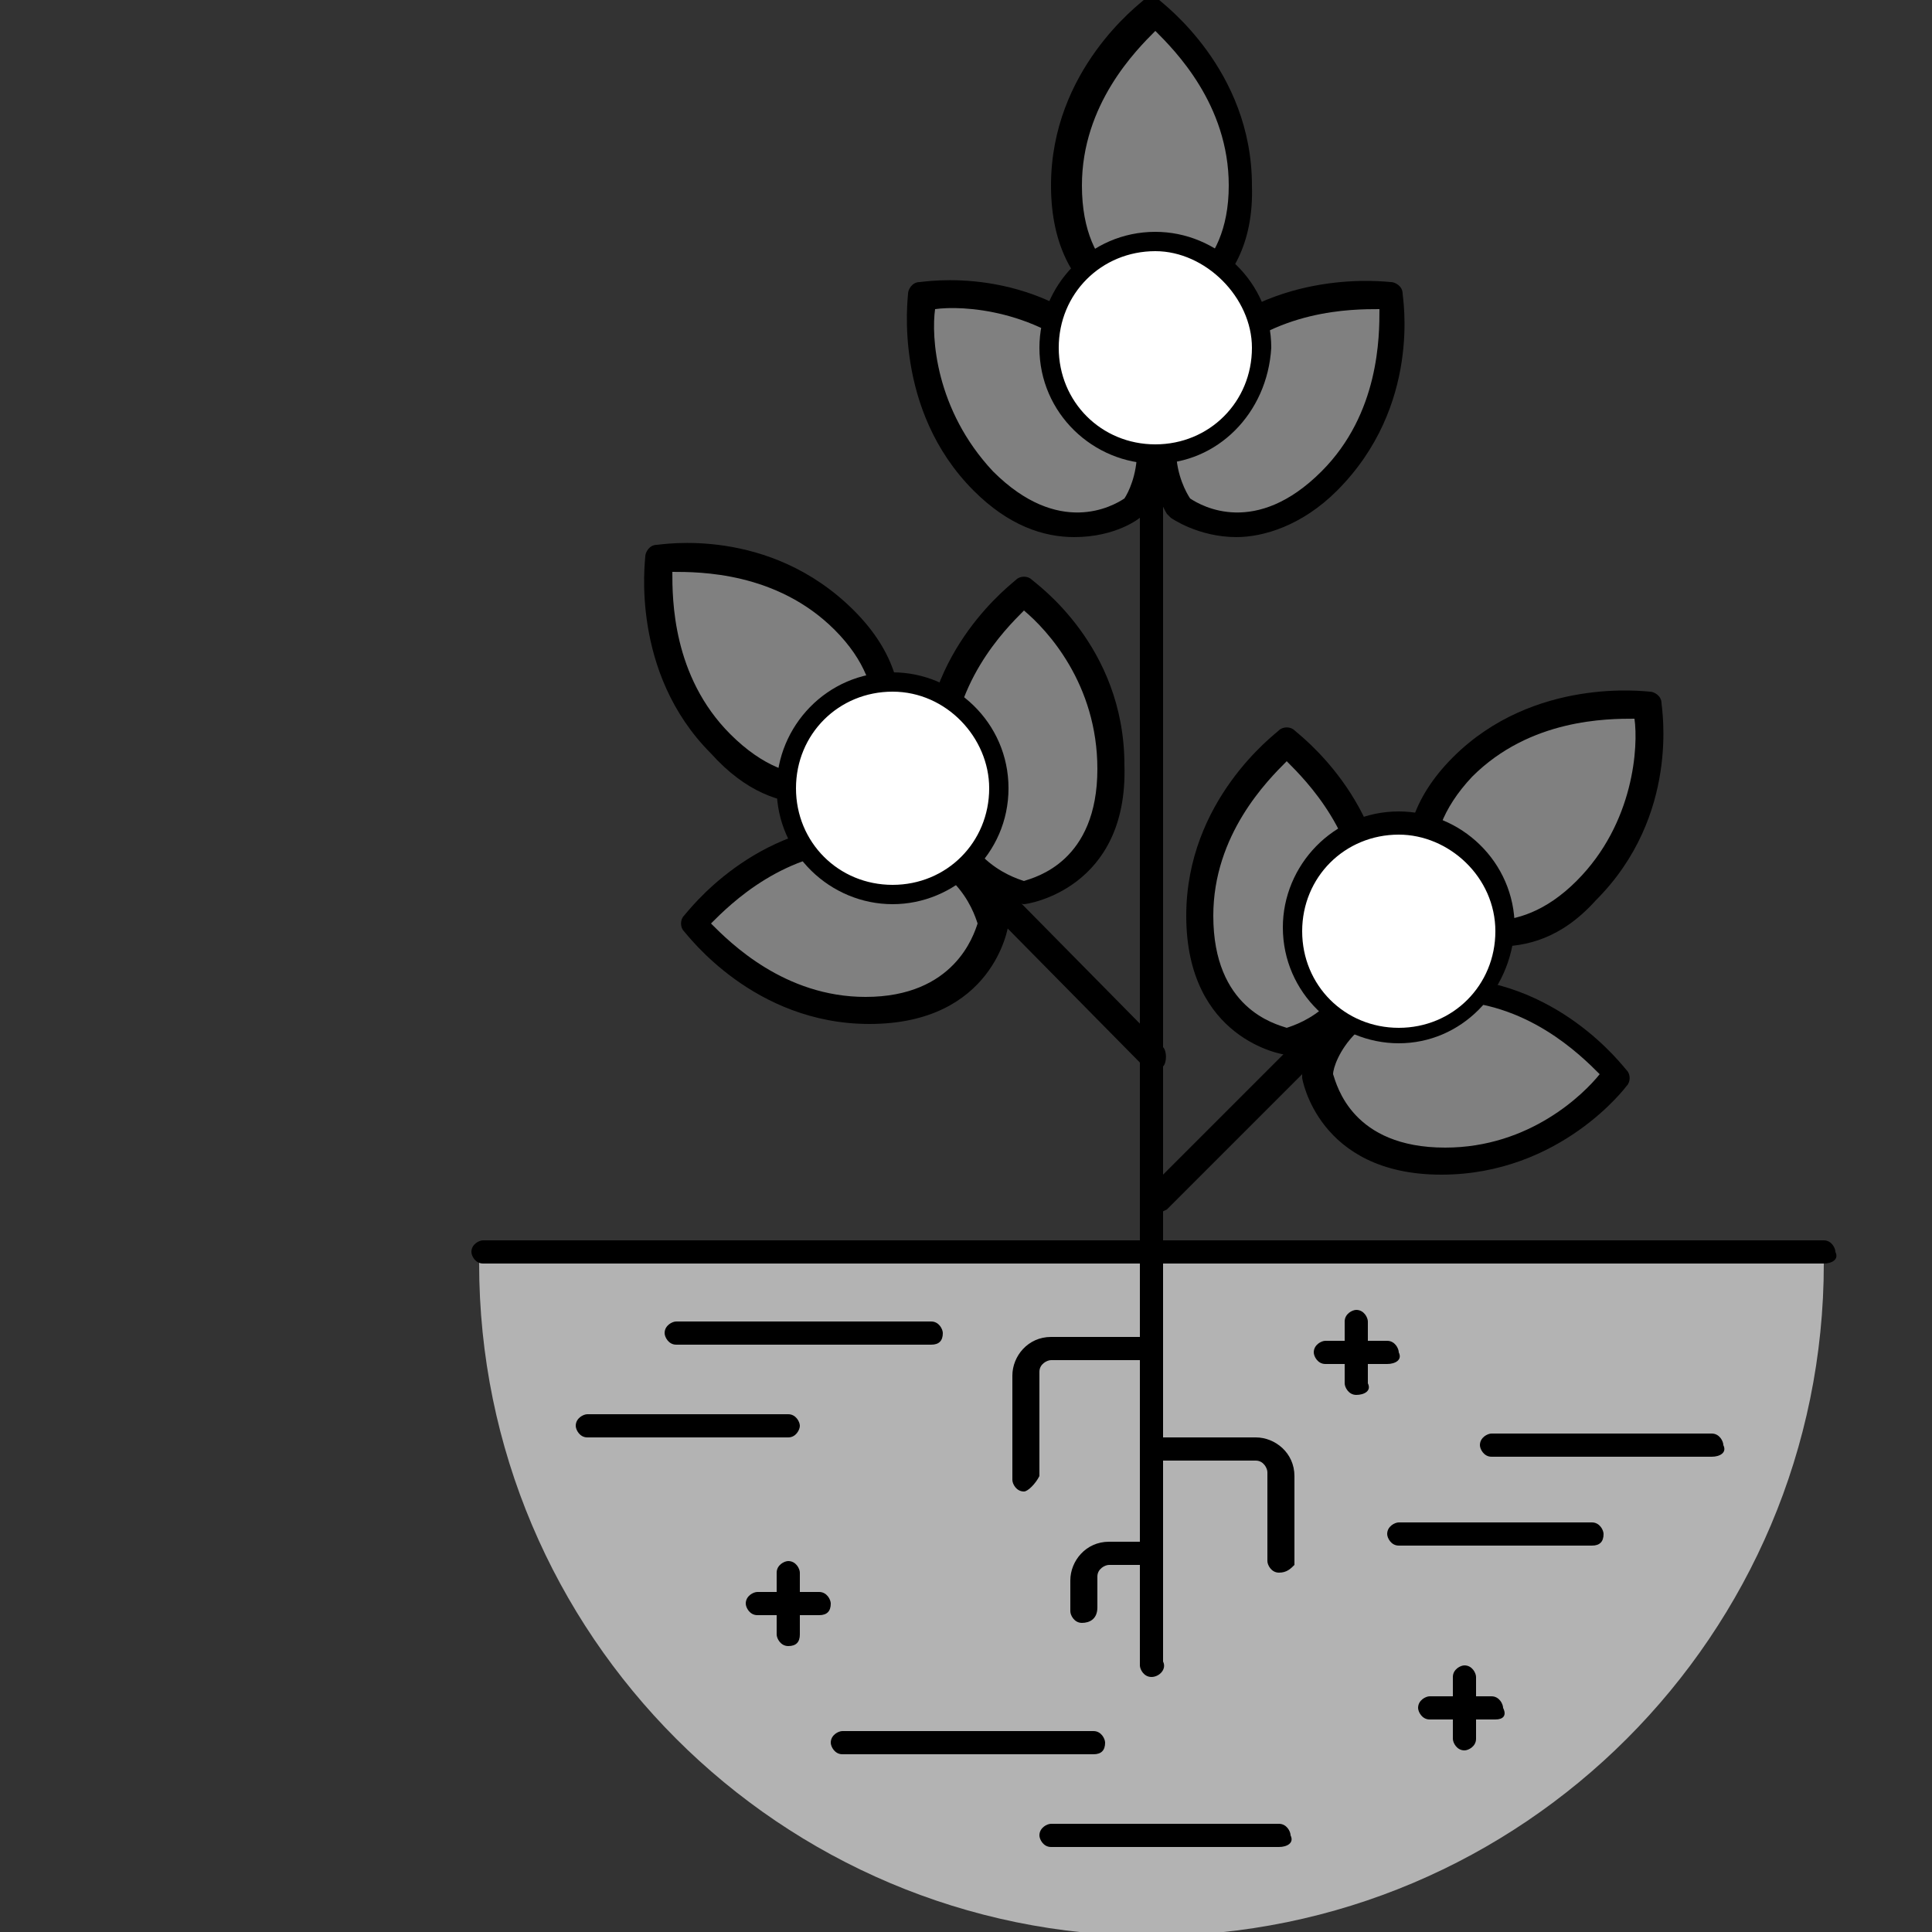 <?xml version="1.0" encoding="utf-8"?>
<!-- Generator: Adobe Illustrator 26.5.0, SVG Export Plug-In . SVG Version: 6.00 Build 0)  -->
<svg version="1.1" xmlns="http://www.w3.org/2000/svg" xmlns:xlink="http://www.w3.org/1999/xlink" x="0px" y="0px"
	 viewBox="0 0 50 50" style="enable-background:new 0 0 50 50;" xml:space="preserve">
<rect x="0" y="0" width="50" height="50" fill="#333333" stroke="none"/>
<style type="text/css">
	.st0{display:none;}
	.st1{display:inline;}
	.st2{fill:#B3B3B3;}
	.st3{fill:#808080;}
	.st4{fill:#FFFFFF;}
</style>
<g id="Layer_1" class="st0">
	<g class="st1">
		<g>
			<path class="st2" d="M12.5,32.2c0,0.2,0,0.3,0,0.5c0,9.6,7.8,17.4,17.4,17.4c9.6,0,17.4-7.8,17.4-17.4c0-0.2,0-0.3,0-0.5H12.5z"
				/>
		</g>
		<g>
			<g>
				<path d="M47.2,32.7H12.5c-0.2,0-0.3-0.2-0.3-0.3c0-0.2,0.2-0.3,0.3-0.3h34.7c0.2,0,0.3,0.2,0.3,0.3
					C47.6,32.6,47.4,32.7,47.2,32.7z"/>
			</g>
			<g>
				<path d="M24.2,35.4h-6.6c-0.2,0-0.3-0.2-0.3-0.3c0-0.2,0.2-0.3,0.3-0.3h6.6c0.2,0,0.3,0.2,0.3,0.3
					C24.6,35.3,24.4,35.4,24.2,35.4z"/>
			</g>
			<g>
				<path d="M20.2,38h-5.2c-0.2,0-0.3-0.2-0.3-0.3s0.2-0.3,0.3-0.3h5.2c0.2,0,0.3,0.2,0.3,0.3S20.4,38,20.2,38z"/>
			</g>
			<g>
				<path d="M32.1,46.8h-5.9c-0.2,0-0.3-0.2-0.3-0.3c0-0.2,0.2-0.3,0.3-0.3h5.9c0.2,0,0.3,0.2,0.3,0.3
					C32.5,46.6,32.3,46.8,32.1,46.8z"/>
			</g>
			<g>
				<path d="M28.3,44.2H22c-0.2,0-0.3-0.2-0.3-0.3c0-0.2,0.2-0.3,0.3-0.3h6.3c0.2,0,0.3,0.2,0.3,0.3C28.7,44,28.5,44.2,28.3,44.2z"
					/>
			</g>
			<g>
				<path d="M44.3,36.8h-5.7c-0.2,0-0.3-0.2-0.3-0.3c0-0.2,0.2-0.3,0.3-0.3h5.7c0.2,0,0.3,0.2,0.3,0.3
					C44.7,36.6,44.5,36.8,44.3,36.8z"/>
			</g>
			<g>
				<path d="M41.7,39.4h-5.8c-0.2,0-0.3-0.2-0.3-0.3c0-0.2,0.2-0.3,0.3-0.3h5.8c0.2,0,0.3,0.2,0.3,0.3C42,39.3,41.9,39.4,41.7,39.4z
					"/>
			</g>
			<g>
				<g>
					<path d="M22.8,41.4c-0.2,0-0.3-0.2-0.3-0.3v-1.6c0-0.2,0.2-0.3,0.3-0.3c0.2,0,0.3,0.2,0.3,0.3V41C23.1,41.2,23,41.4,22.8,41.4z
						"/>
				</g>
				<g>
					<path d="M23.6,40.5H22c-0.2,0-0.3-0.2-0.3-0.3c0-0.2,0.2-0.3,0.3-0.3h1.6c0.2,0,0.3,0.2,0.3,0.3C23.9,40.4,23.8,40.5,23.6,40.5
						z"/>
				</g>
			</g>
			<g>
				<g>
					<path d="M36.7,45.2c-0.2,0-0.3-0.2-0.3-0.3v-1.6c0-0.2,0.2-0.3,0.3-0.3c0.2,0,0.3,0.2,0.3,0.3v1.6C37,45,36.9,45.2,36.7,45.2z"
						/>
				</g>
				<g>
					<path d="M37.5,44.4h-1.6c-0.2,0-0.3-0.2-0.3-0.3c0-0.2,0.2-0.3,0.3-0.3h1.6c0.2,0,0.3,0.2,0.3,0.3
						C37.9,44.2,37.7,44.4,37.5,44.4z"/>
				</g>
			</g>
		</g>
		<g>
			<g>
				<path d="M32.1,39.6c-0.2,0-0.3-0.2-0.3-0.3V38c0-0.1-0.1-0.3-0.3-0.3h-1.5c-0.2,0-0.3-0.2-0.3-0.3c0-0.2,0.2-0.3,0.3-0.3h1.5
					c0.5,0,1,0.4,1,1v1.3C32.4,39.5,32.3,39.6,32.1,39.6z"/>
			</g>
			<g>
				<path d="M27.5,38.4c-0.2,0-0.3-0.2-0.3-0.3l0-1.7c0-0.3,0.1-0.5,0.3-0.7c0.2-0.2,0.4-0.3,0.7-0.3l1.5,0c0,0,0,0,0,0
					c0.2,0,0.3,0.2,0.3,0.3c0,0.2-0.2,0.3-0.3,0.4l-1.5,0c-0.1,0-0.1,0-0.2,0.1c0,0.1-0.1,0.1-0.1,0.2l0,1.7
					C27.9,38.2,27.7,38.4,27.5,38.4C27.5,38.4,27.5,38.4,27.5,38.4z"/>
			</g>
			<g>
				<path class="st3" d="M33.2,28.5c1.3-2.6-0.1-5-0.1-5s-2.7,0.5-4,3.1c-1.2,2.5,0.6,3.9,0.6,3.9S31.9,31.1,33.2,28.5z"/>
				<path d="M30.4,30.9c-0.4,0-0.7-0.1-0.8-0.1c0,0-0.1,0-0.1-0.1c0,0-2.1-1.6-0.7-4.3c1.3-2.7,4.1-3.2,4.3-3.2c0.1,0,0.3,0,0.4,0.2
					c0.1,0.1,1.4,2.6,0.1,5.3l0,0C32.6,30.5,31.3,30.9,30.4,30.9z M29.9,30.1c0.3,0.1,1.9,0.4,3-1.8l0,0c1-2,0.3-3.8,0.1-4.5
					c-0.7,0.2-2.5,0.9-3.5,2.8C28.5,28.7,29.7,29.9,29.9,30.1z M33.2,28.5L33.2,28.5L33.2,28.5z"/>
			</g>
			<g>
				<path d="M29.8,39.1c-0.2,0-0.3-0.2-0.3-0.3v-8c0-0.2,0.2-0.3,0.3-0.3c0.2,0,0.3,0.2,0.3,0.3v8C30.1,39,30,39.1,29.8,39.1z"/>
			</g>
		</g>
	</g>
</g>
<g id="Layer_2" class="st0">
	<g class="st1">
		<g>
			<path class="st2" d="M12.5,32.2c0,0.2,0,0.3,0,0.5c0,9.6,7.8,17.4,17.4,17.4c9.6,0,17.4-7.8,17.4-17.4c0-0.2,0-0.3,0-0.5H12.5z"
				/>
		</g>
		<g>
			<g>
				<path d="M47.2,32.7H12.5c-0.2,0-0.3-0.2-0.3-0.3c0-0.2,0.2-0.3,0.3-0.3h34.7c0.2,0,0.3,0.2,0.3,0.3
					C47.6,32.6,47.4,32.7,47.2,32.7z"/>
			</g>
			<g>
				<path d="M24.2,35.4h-6.6c-0.2,0-0.3-0.2-0.3-0.3c0-0.2,0.2-0.3,0.3-0.3h6.6c0.2,0,0.3,0.2,0.3,0.3
					C24.6,35.3,24.4,35.4,24.2,35.4z"/>
			</g>
			<g>
				<path d="M20.2,38h-5.2c-0.2,0-0.3-0.2-0.3-0.3s0.2-0.3,0.3-0.3h5.2c0.2,0,0.3,0.2,0.3,0.3S20.4,38,20.2,38z"/>
			</g>
			<g>
				<path d="M32.1,46.8h-5.9c-0.2,0-0.3-0.2-0.3-0.3c0-0.2,0.2-0.3,0.3-0.3h5.9c0.2,0,0.3,0.2,0.3,0.3
					C32.5,46.6,32.3,46.8,32.1,46.8z"/>
			</g>
			<g>
				<path d="M28.3,44.2H22c-0.2,0-0.3-0.2-0.3-0.3c0-0.2,0.2-0.3,0.3-0.3h6.3c0.2,0,0.3,0.2,0.3,0.3C28.7,44,28.5,44.2,28.3,44.2z"
					/>
			</g>
			<g>
				<path d="M44.3,36.8h-5.7c-0.2,0-0.3-0.2-0.3-0.3c0-0.2,0.2-0.3,0.3-0.3h5.7c0.2,0,0.3,0.2,0.3,0.3
					C44.7,36.6,44.5,36.8,44.3,36.8z"/>
			</g>
			<g>
				<path d="M41.7,39.4h-5.8c-0.2,0-0.3-0.2-0.3-0.3c0-0.2,0.2-0.3,0.3-0.3h5.8c0.2,0,0.3,0.2,0.3,0.3C42,39.3,41.9,39.4,41.7,39.4z
					"/>
			</g>
			<g>
				<g>
					<path d="M22.8,41.4c-0.2,0-0.3-0.2-0.3-0.3v-1.6c0-0.2,0.2-0.3,0.3-0.3c0.2,0,0.3,0.2,0.3,0.3V41C23.1,41.2,23,41.4,22.8,41.4z
						"/>
				</g>
				<g>
					<path d="M23.6,40.5H22c-0.2,0-0.3-0.2-0.3-0.3c0-0.2,0.2-0.3,0.3-0.3h1.6c0.2,0,0.3,0.2,0.3,0.3C23.9,40.4,23.8,40.5,23.6,40.5
						z"/>
				</g>
			</g>
			<g>
				<g>
					<path d="M36.7,45.2c-0.2,0-0.3-0.2-0.3-0.3v-1.6c0-0.2,0.2-0.3,0.3-0.3S37,43,37,43.2v1.6C37,45,36.9,45.2,36.7,45.2z"/>
				</g>
				<g>
					<path d="M37.5,44.4h-1.6c-0.2,0-0.3-0.2-0.3-0.3c0-0.2,0.2-0.3,0.3-0.3h1.6c0.2,0,0.3,0.2,0.3,0.3
						C37.9,44.2,37.7,44.4,37.5,44.4z"/>
				</g>
			</g>
		</g>
		<g>
			<path d="M32.1,40.1c-0.2,0-0.3-0.2-0.3-0.3V38c0-0.1-0.1-0.3-0.3-0.3h-1.5c-0.2,0-0.3-0.2-0.3-0.3c0-0.2,0.2-0.3,0.3-0.3h1.5
				c0.5,0,1,0.4,1,1v1.7C32.4,39.9,32.3,40.1,32.1,40.1z"/>
		</g>
		<g>
			<path d="M27.5,38.4c-0.2,0-0.3-0.2-0.3-0.3l0-1.7c0-0.5,0.4-1,1-1l1.5,0c0,0,0,0,0,0c0.2,0,0.3,0.2,0.3,0.3
				c0,0.2-0.2,0.3-0.3,0.4l-1.5,0c-0.1,0-0.3,0.1-0.3,0.3l0,1.7C27.9,38.2,27.7,38.4,27.5,38.4C27.5,38.4,27.5,38.4,27.5,38.4z"/>
		</g>
		<g>
			<path class="st3" d="M25.4,23.7c-2-2-1.6-4.8-1.6-4.8s2.7-0.4,4.8,1.6c2,2,0.7,3.9,0.7,3.9S27.4,25.8,25.4,23.7z"/>
			<path d="M27.8,25.2c-0.8,0-1.7-0.3-2.6-1.3l0,0c-2.1-2.1-1.7-5-1.7-5.1c0-0.1,0.1-0.3,0.3-0.3c0.1,0,2.9-0.5,5.1,1.7
				c2.2,2.2,0.7,4.3,0.7,4.3c0,0,0,0.1-0.1,0.1C29.5,24.7,28.8,25.2,27.8,25.2z M25.6,23.5c1.7,1.7,3.1,0.9,3.4,0.7
				c0.2-0.3,0.9-1.8-0.7-3.4c-1.5-1.5-3.5-1.6-4.2-1.5C24.1,19.9,24.1,21.9,25.6,23.5L25.6,23.5z"/>
		</g>
		<g>
			<path class="st3" d="M34.3,23.7c2-2,1.6-4.8,1.6-4.8s-2.7-0.4-4.8,1.6c-2,2-0.7,3.9-0.7,3.9S32.2,25.8,34.3,23.7z"/>
			<path d="M31.9,25.2c-1,0-1.7-0.5-1.7-0.5c0,0-0.1-0.1-0.1-0.1c0,0-1.4-2.2,0.7-4.3c2.1-2.1,5-1.7,5.1-1.7c0.1,0,0.3,0.1,0.3,0.3
				c0,0.1,0.5,2.9-1.7,5.1l0,0C33.6,24.9,32.7,25.2,31.9,25.2z M30.7,24.2c0.3,0.2,1.7,1,3.4-0.7l0,0c1.5-1.5,1.5-3.5,1.5-4.2
				c-0.7,0-2.7,0-4.2,1.5C29.8,22.4,30.5,23.9,30.7,24.2z M34.3,23.7L34.3,23.7L34.3,23.7z"/>
		</g>
		<g>
			<path d="M29.8,41.9c-0.2,0-0.3-0.2-0.3-0.3V19.4c0-0.2,0.2-0.3,0.3-0.3c0.2,0,0.3,0.2,0.3,0.3v22.1C30.1,41.8,30,41.9,29.8,41.9z
				"/>
		</g>
		<g>
			<path class="st3" d="M27.6,16.2c0-2.9,2.3-4.5,2.3-4.5s2.3,1.6,2.2,4.5c0,2.8-2.3,3.2-2.3,3.2S27.6,19.1,27.6,16.2z"/>
			<path d="M29.8,19.8C29.8,19.8,29.8,19.8,29.8,19.8c-0.1,0-2.6-0.4-2.6-3.6c0-3,2.3-4.7,2.4-4.8c0.1-0.1,0.3-0.1,0.4,0
				c0.1,0.1,2.4,1.8,2.4,4.8C32.4,19.2,29.9,19.8,29.8,19.8C29.9,19.8,29.9,19.8,29.8,19.8z M29.9,12.1c-0.5,0.5-1.9,1.9-1.9,4l0,0
				c0,2.4,1.6,2.8,1.9,2.9c0.3-0.1,1.9-0.6,1.9-2.9C31.8,14,30.4,12.6,29.9,12.1z M27.6,16.2L27.6,16.2L27.6,16.2z"/>
		</g>
	</g>
</g>
<g id="Layer_3">
	<g>
		<g>
			<path class="st2" d="M12.4,32.2c0,0.2,0,0.3,0,0.5c0,9.6,7.8,17.4,17.4,17.4s17.4-7.8,17.4-17.4c0-0.2,0-0.3,0-0.5H12.4z"/>
		</g>
		<g>
			<g>
				<path d="M47.2,32.7H12.5c-0.2,0-0.3-0.2-0.3-0.3c0-0.2,0.2-0.3,0.3-0.3h34.7c0.2,0,0.3,0.2,0.3,0.3
					C47.6,32.6,47.4,32.7,47.2,32.7z"/>
			</g>
			<g>
				<path d="M24.1,34.8h-6.6c-0.2,0-0.3-0.2-0.3-0.3c0-0.2,0.2-0.3,0.3-0.3h6.6c0.2,0,0.3,0.2,0.3,0.3
					C24.4,34.7,24.3,34.8,24.1,34.8z"/>
			</g>
			<g>
				<path d="M20.4,37.2h-5.2c-0.2,0-0.3-0.2-0.3-0.3c0-0.2,0.2-0.3,0.3-0.3h5.2c0.2,0,0.3,0.2,0.3,0.3C20.7,37,20.6,37.2,20.4,37.2z
					"/>
			</g>
			<g>
				<path d="M33.1,47.8h-5.9c-0.2,0-0.3-0.2-0.3-0.3c0-0.2,0.2-0.3,0.3-0.3h5.9c0.2,0,0.3,0.2,0.3,0.3
					C33.5,47.7,33.3,47.8,33.1,47.8z"/>
			</g>
			<g>
				<path d="M28.3,45.4h-6.5c-0.2,0-0.3-0.2-0.3-0.3c0-0.2,0.2-0.3,0.3-0.3h6.5c0.2,0,0.3,0.2,0.3,0.3
					C28.6,45.3,28.5,45.4,28.3,45.4z"/>
			</g>
			<g>
				<path d="M44.3,37.7h-5.7c-0.2,0-0.3-0.2-0.3-0.3c0-0.2,0.2-0.3,0.3-0.3h5.7c0.2,0,0.3,0.2,0.3,0.3
					C44.7,37.6,44.5,37.7,44.3,37.7z"/>
			</g>
			<g>
				<path d="M41.2,40h-5c-0.2,0-0.3-0.2-0.3-0.3c0-0.2,0.2-0.3,0.3-0.3h5c0.2,0,0.3,0.2,0.3,0.3C41.5,39.9,41.4,40,41.2,40z"/>
			</g>
			<g>
				<g>
					<path d="M20.4,42.6c-0.2,0-0.3-0.2-0.3-0.3v-1.6c0-0.2,0.2-0.3,0.3-0.3c0.2,0,0.3,0.2,0.3,0.3v1.6
						C20.7,42.5,20.6,42.6,20.4,42.6z"/>
				</g>
				<g>
					<path d="M21.2,41.8h-1.6c-0.2,0-0.3-0.2-0.3-0.3c0-0.2,0.2-0.3,0.3-0.3h1.6c0.2,0,0.3,0.2,0.3,0.3
						C21.5,41.7,21.4,41.8,21.2,41.8z"/>
				</g>
			</g>
			<g>
				<g>
					<path d="M37.9,45.3c-0.2,0-0.3-0.2-0.3-0.3v-1.6c0-0.2,0.2-0.3,0.3-0.3c0.2,0,0.3,0.2,0.3,0.3V45C38.2,45.2,38,45.3,37.9,45.3z
						"/>
				</g>
				<g>
					<path d="M38.7,44.5H37c-0.2,0-0.3-0.2-0.3-0.3c0-0.2,0.2-0.3,0.3-0.3h1.6c0.2,0,0.3,0.2,0.3,0.3C39,44.4,38.9,44.5,38.7,44.5z"
						/>
				</g>
			</g>
			<g>
				<g>
					<path d="M35.1,36.1c-0.2,0-0.3-0.2-0.3-0.3v-1.6c0-0.2,0.2-0.3,0.3-0.3c0.2,0,0.3,0.2,0.3,0.3v1.6C35.5,36,35.3,36.1,35.1,36.1
						z"/>
				</g>
				<g>
					<path d="M35.9,35.3h-1.6c-0.2,0-0.3-0.2-0.3-0.3c0-0.2,0.2-0.3,0.3-0.3h1.6c0.2,0,0.3,0.2,0.3,0.3
						C36.3,35.2,36.1,35.3,35.9,35.3z"/>
				</g>
			</g>
		</g>
		<g>
			<g>
				<path class="st3" d="M27.6,4.8c0-2.9,2.3-4.5,2.3-4.5s2.3,1.6,2.2,4.5c0,2.8-2.3,3.2-2.3,3.2S27.6,7.8,27.6,4.8z"/>
				<path d="M29.8,8.4C29.8,8.4,29.8,8.4,29.8,8.4c-0.1,0-2.6-0.4-2.6-3.6c0-3,2.3-4.7,2.4-4.8c0.1-0.1,0.3-0.1,0.4,0
					c0.1,0.1,2.4,1.8,2.4,4.8C32.5,7.9,29.9,8.4,29.8,8.4C29.9,8.4,29.9,8.4,29.8,8.4z M29.9,0.8c-0.5,0.5-1.9,1.9-1.9,4l0,0
					c0,2.4,1.6,2.8,1.9,2.9c0.3-0.1,1.9-0.6,1.9-2.9C31.8,2.7,30.4,1.3,29.9,0.8z M27.6,4.8L27.6,4.8L27.6,4.8z"/>
			</g>
			<g>
				<path class="st3" d="M25.4,12.4c-2-2-1.6-4.8-1.6-4.8s2.7-0.4,4.8,1.6c2,2,0.7,3.9,0.7,3.9S27.5,14.5,25.4,12.4z"/>
				<path d="M27.8,13.9c-0.8,0-1.7-0.3-2.6-1.2l0,0c-2.1-2.1-1.7-5-1.7-5.1c0-0.1,0.1-0.3,0.3-0.3c0.1,0,2.9-0.5,5.1,1.7
					c2.2,2.2,0.7,4.3,0.7,4.3c0,0,0,0.1-0.1,0.1C29.5,13.4,28.9,13.9,27.8,13.9z M25.7,12.2c1.7,1.7,3.1,0.9,3.4,0.7
					c0.2-0.3,0.9-1.8-0.7-3.4c-1.5-1.5-3.5-1.6-4.2-1.5C24.1,8.7,24.2,10.6,25.7,12.2L25.7,12.2z"/>
			</g>
			<g>
				<path class="st3" d="M34.4,12.4c2-2,1.6-4.8,1.6-4.8s-2.7-0.4-4.8,1.6c-2,2-0.7,3.9-0.7,3.9S32.3,14.5,34.4,12.4z"/>
				<path d="M32,13.9c-1,0-1.7-0.5-1.7-0.5c0,0-0.1-0.1-0.1-0.1c0,0-1.4-2.2,0.7-4.3c2.1-2.1,5-1.7,5.1-1.7c0.1,0,0.3,0.1,0.3,0.3
					c0,0.1,0.5,2.9-1.7,5.1l0,0C33.7,13.6,32.7,13.9,32,13.9z M30.8,12.9c0.3,0.2,1.7,1,3.4-0.7l0,0c1.5-1.5,1.5-3.5,1.5-4.2
					c-0.7,0-2.7,0-4.2,1.5C29.8,11.1,30.6,12.6,30.8,12.9z"/>
			</g>
			<g>
				<path d="M29.8,43.4c-0.2,0-0.3-0.2-0.3-0.3V8.4c0-0.2,0.2-0.3,0.3-0.3s0.3,0.2,0.3,0.3V43C30.2,43.2,30,43.4,29.8,43.4z"/>
			</g>
			<g>
				<path d="M33.1,40.7c-0.2,0-0.3-0.2-0.3-0.3v-2.3c0-0.1-0.1-0.3-0.3-0.3H30c-0.2,0-0.3-0.2-0.3-0.3c0-0.2,0.2-0.3,0.3-0.3h2.5
					c0.5,0,1,0.4,1,1v2.3C33.4,40.6,33.3,40.7,33.1,40.7z"/>
			</g>
			<g>
				<path d="M26.5,38.6c-0.2,0-0.3-0.2-0.3-0.3v-2.7c0-0.5,0.4-1,1-1l2.5,0c0,0,0,0,0,0c0.2,0,0.3,0.2,0.3,0.3
					c0,0.2-0.2,0.3-0.3,0.3l-2.5,0c-0.1,0-0.3,0.1-0.3,0.3v2.7C26.8,38.4,26.6,38.6,26.5,38.6z"/>
			</g>
			<g>
				<path d="M28,42c-0.2,0-0.3-0.2-0.3-0.3v-0.8c0-0.5,0.4-1,1-1h0.9c0.2,0,0.3,0.2,0.3,0.3c0,0.2-0.2,0.3-0.3,0.3h-0.9
					c-0.1,0-0.3,0.1-0.3,0.3v0.8C28.4,41.9,28.2,42,28,42z"/>
			</g>
			<g>
				<g>
					<path class="st3" d="M18.6,19.3c-2-2-1.6-4.8-1.6-4.8s2.7-0.4,4.8,1.6c2,2,0.7,3.9,0.7,3.9S20.7,21.4,18.6,19.3z"/>
					<path d="M21,20.8c-0.8,0-1.7-0.3-2.6-1.3c-2.1-2.1-1.7-5-1.7-5.1c0-0.1,0.1-0.3,0.3-0.3c0.1,0,2.9-0.5,5.1,1.7
						c2.2,2.2,0.7,4.3,0.7,4.3c0,0,0,0.1-0.1,0.1C22.7,20.3,22,20.8,21,20.8z M17.4,14.8c0,0.7,0,2.7,1.5,4.2l0,0
						c1.7,1.7,3.1,0.9,3.4,0.7c0.2-0.3,0.9-1.8-0.7-3.4C20.1,14.8,18.1,14.8,17.4,14.8z"/>
				</g>
				<g>
					<path class="st3" d="M22.5,26.2c-2.9,0-4.5-2.3-4.5-2.3s1.6-2.3,4.5-2.2c2.8,0,3.2,2.3,3.2,2.3S25.4,26.2,22.5,26.2z"/>
					<path d="M22.5,26.5C22.5,26.5,22.5,26.5,22.5,26.5c-3,0-4.7-2.3-4.8-2.4c-0.1-0.1-0.1-0.3,0-0.4c0.1-0.1,1.8-2.4,4.8-2.4
						c0,0,0,0,0,0c3.1,0,3.6,2.5,3.6,2.5c0,0,0,0.1,0,0.1C26.1,24,25.7,26.5,22.5,26.5z M18.4,23.9c0.5,0.5,1.9,1.9,4,1.9l0,0
						c0,0,0,0,0,0c2.3,0,2.8-1.6,2.9-1.9c-0.1-0.3-0.6-1.9-2.9-1.9c0,0,0,0,0,0C20.3,22,18.9,23.4,18.4,23.9z"/>
				</g>
				<g>
					<path class="st3" d="M28.8,19.8c0-2.9-2.3-4.5-2.3-4.5s-2.3,1.6-2.2,4.5c0,2.8,2.3,3.2,2.3,3.2S28.8,22.8,28.8,19.8z"/>
					<path d="M26.5,23.4C26.5,23.4,26.5,23.4,26.5,23.4c-0.1,0-2.6-0.5-2.6-3.6c0-3,2.3-4.7,2.4-4.8c0.1-0.1,0.3-0.1,0.4,0
						c0.1,0.1,2.4,1.7,2.4,4.8l0,0C29.2,23,26.6,23.4,26.5,23.4C26.6,23.4,26.6,23.4,26.5,23.4z M26.5,15.8
						c-0.5,0.5-1.9,1.9-1.9,4.1c0,2.3,1.6,2.8,1.9,2.9c0.3-0.1,1.9-0.5,1.9-2.9l0,0C28.4,17.7,27.1,16.3,26.5,15.8z"/>
				</g>
				<g>
					<path d="M29.8,27.7c-0.1,0-0.2,0-0.2-0.1l-7.2-7.3c-0.1-0.1-0.1-0.4,0-0.5c0.1-0.1,0.4-0.1,0.5,0l7.2,7.3
						c0.1,0.1,0.1,0.4,0,0.5C30,27.6,29.9,27.7,29.8,27.7z"/>
				</g>
			</g>
			<g>
				<g>
					<path class="st3" d="M37.9,19.9c2-2,4.8-1.6,4.8-1.6s0.4,2.7-1.6,4.8c-2,2-3.9,0.7-3.9,0.7S35.8,22,37.9,19.9z"/>
					<path d="M38.7,24.5c-1,0-1.7-0.5-1.7-0.5c0,0-0.1,0-0.1-0.1c0,0-1.5-2.1,0.7-4.3l0,0c2.1-2.1,5-1.7,5.1-1.7
						c0.1,0,0.3,0.1,0.3,0.3c0,0.1,0.5,2.9-1.7,5.1C40.4,24.3,39.5,24.5,38.7,24.5z M37.4,23.5c0.3,0.2,1.8,0.9,3.4-0.7
						c1.5-1.5,1.6-3.5,1.5-4.2c-0.7,0-2.7,0-4.2,1.5l0,0C36.5,21.8,37.3,23.2,37.4,23.5z M37.9,19.9L37.9,19.9L37.9,19.9z"/>
				</g>
				<g>
					<path class="st3" d="M31,23.7c0-2.9,2.3-4.5,2.3-4.5s2.3,1.6,2.2,4.5c0,2.8-2.3,3.2-2.3,3.2S31,26.7,31,23.7z"/>
					<path d="M33.3,27.3C33.3,27.3,33.2,27.3,33.3,27.3c-0.1,0-2.6-0.4-2.6-3.6c0-3,2.3-4.7,2.4-4.8c0.1-0.1,0.3-0.1,0.4,0
						c0.1,0.1,2.4,1.8,2.4,4.8C35.9,26.8,33.4,27.3,33.3,27.3C33.3,27.3,33.3,27.3,33.3,27.3z M33.3,19.7c-0.5,0.5-1.9,1.9-1.9,4
						l0,0c0,2.4,1.6,2.8,1.9,2.9c0.3-0.1,1.9-0.6,1.9-2.9C35.2,21.6,33.8,20.2,33.3,19.7z M31,23.7L31,23.7L31,23.7z"/>
				</g>
				<g>
					<path class="st3" d="M37.4,30.1c2.9,0,4.5-2.3,4.5-2.3s-1.6-2.3-4.5-2.2c-2.8,0-3.2,2.3-3.2,2.3S34.4,30.1,37.4,30.1z"/>
					<path d="M37.3,30.4c-3.2,0-3.6-2.5-3.6-2.5c0,0,0-0.1,0-0.1c0,0,0.5-2.5,3.6-2.5c0,0,0,0,0,0c3,0,4.7,2.3,4.8,2.4
						c0.1,0.1,0.1,0.3,0,0.4C42.1,28.1,40.4,30.4,37.3,30.4L37.3,30.4C37.4,30.4,37.3,30.4,37.3,30.4z M34.5,27.8
						c0.1,0.3,0.5,1.9,2.9,1.9c0,0,0,0,0,0l0,0c2.2,0,3.6-1.4,4-1.9c-0.5-0.5-1.9-1.9-4-1.9c0,0,0,0,0,0
						C35.1,25.9,34.5,27.5,34.5,27.8z"/>
				</g>
				<g>
					<path d="M29.9,31.4c-0.1,0-0.2,0-0.2-0.1c-0.1-0.1-0.1-0.4,0-0.5l7.3-7.3c0.1-0.1,0.4-0.1,0.5,0c0.1,0.1,0.1,0.4,0,0.5
						l-7.3,7.3C30,31.4,30,31.4,29.9,31.4z"/>
				</g>
			</g>
		</g>
		<g>
			<circle class="st4" cx="23.1" cy="20.4" r="2.7"/>
			<path d="M23.1,23.4c-1.6,0-3-1.3-3-3c0-1.6,1.3-3,3-3c1.6,0,3,1.3,3,3C26.1,22.1,24.7,23.4,23.1,23.4z M23.1,17.9
				c-1.4,0-2.5,1.1-2.5,2.5c0,1.4,1.1,2.5,2.5,2.5c1.4,0,2.5-1.1,2.5-2.5C25.6,19.1,24.5,17.9,23.1,17.9z"/>
		</g>
		<g>
			<circle class="st4" cx="36.2" cy="24.1" r="2.7"/>
			<path d="M36.2,27c-1.6,0-3-1.3-3-3c0-1.6,1.3-3,3-3c1.6,0,3,1.3,3,3C39.1,25.7,37.8,27,36.2,27z M36.2,21.6
				c-1.4,0-2.5,1.1-2.5,2.5c0,1.4,1.1,2.5,2.5,2.5c1.4,0,2.5-1.1,2.5-2.5C38.7,22.7,37.5,21.6,36.2,21.6z"/>
		</g>
		<g>
			
				<ellipse transform="matrix(7.088889e-02 -0.998 0.998 7.088889e-02 18.723 38.175)" class="st4" cx="29.9" cy="9" rx="2.7" ry="2.7"/>
			<path d="M29.9,12c-1.6,0-3-1.3-3-3c0-1.6,1.3-3,3-3c1.6,0,3,1.3,3,3C32.8,10.7,31.5,12,29.9,12z M29.9,6.5
				c-1.4,0-2.5,1.1-2.5,2.5c0,1.4,1.1,2.5,2.5,2.5c1.4,0,2.5-1.1,2.5-2.5C32.4,7.7,31.2,6.5,29.9,6.5z"/>
		</g>
	</g>
</g>
<g id="Layer_4" class="st0">
	<g class="st1">
		<g>
			<path class="st2" d="M12.4,32.2c0,0.2,0,0.3,0,0.5c0,9.6,7.8,17.4,17.4,17.4c9.6,0,17.4-7.8,17.4-17.4c0-0.2,0-0.3,0-0.5H12.4z"
				/>
		</g>
		<g>
			<g>
				<path d="M47.2,32.7H12.5c-0.2,0-0.3-0.2-0.3-0.3c0-0.2,0.2-0.3,0.3-0.3h34.7c0.2,0,0.3,0.2,0.3,0.3
					C47.6,32.6,47.4,32.7,47.2,32.7z"/>
			</g>
			<g>
				<path d="M24.1,34.8h-6.6c-0.2,0-0.3-0.2-0.3-0.3c0-0.2,0.2-0.3,0.3-0.3h6.6c0.2,0,0.3,0.2,0.3,0.3
					C24.4,34.7,24.3,34.8,24.1,34.8z"/>
			</g>
			<g>
				<path d="M20.4,37.2h-5.2c-0.2,0-0.3-0.2-0.3-0.3c0-0.2,0.2-0.3,0.3-0.3h5.2c0.2,0,0.3,0.2,0.3,0.3C20.7,37,20.6,37.2,20.4,37.2z
					"/>
			</g>
			<g>
				<path d="M33.1,47.8h-5.9c-0.2,0-0.3-0.2-0.3-0.3c0-0.2,0.2-0.3,0.3-0.3h5.9c0.2,0,0.3,0.2,0.3,0.3
					C33.5,47.7,33.3,47.8,33.1,47.8z"/>
			</g>
			<g>
				<path d="M28.3,45.4h-6.5c-0.2,0-0.3-0.2-0.3-0.3c0-0.2,0.2-0.3,0.3-0.3h6.5c0.2,0,0.3,0.2,0.3,0.3
					C28.6,45.3,28.5,45.4,28.3,45.4z"/>
			</g>
			<g>
				<path d="M44.3,37.7h-5.7c-0.2,0-0.3-0.2-0.3-0.3c0-0.2,0.2-0.3,0.3-0.3h5.7c0.2,0,0.3,0.2,0.3,0.3
					C44.7,37.6,44.5,37.7,44.3,37.7z"/>
			</g>
			<g>
				<path d="M41.2,40h-5c-0.2,0-0.3-0.2-0.3-0.3c0-0.2,0.2-0.3,0.3-0.3h5c0.2,0,0.3,0.2,0.3,0.3C41.5,39.9,41.4,40,41.2,40z"/>
			</g>
			<g>
				<g>
					<path d="M20.4,42.6c-0.2,0-0.3-0.2-0.3-0.3v-1.6c0-0.2,0.2-0.3,0.3-0.3c0.2,0,0.3,0.2,0.3,0.3v1.6
						C20.7,42.5,20.6,42.6,20.4,42.6z"/>
				</g>
				<g>
					<path d="M21.2,41.8h-1.6c-0.2,0-0.3-0.2-0.3-0.3c0-0.2,0.2-0.3,0.3-0.3h1.6c0.2,0,0.3,0.2,0.3,0.3
						C21.5,41.7,21.4,41.8,21.2,41.8z"/>
				</g>
			</g>
			<g>
				<g>
					<path d="M37.9,45.3c-0.2,0-0.3-0.2-0.3-0.3v-1.6c0-0.2,0.2-0.3,0.3-0.3c0.2,0,0.3,0.2,0.3,0.3V45C38.2,45.2,38,45.3,37.9,45.3z
						"/>
				</g>
				<g>
					<path d="M38.7,44.5H37c-0.2,0-0.3-0.2-0.3-0.3c0-0.2,0.2-0.3,0.3-0.3h1.6c0.2,0,0.3,0.2,0.3,0.3C39,44.4,38.9,44.5,38.7,44.5z"
						/>
				</g>
			</g>
			<g>
				<g>
					<path d="M35.1,36.1c-0.2,0-0.3-0.2-0.3-0.3v-1.6c0-0.2,0.2-0.3,0.3-0.3c0.2,0,0.3,0.2,0.3,0.3v1.6C35.5,36,35.3,36.1,35.1,36.1
						z"/>
				</g>
				<g>
					<path d="M35.9,35.3h-1.6c-0.2,0-0.3-0.2-0.3-0.3c0-0.2,0.2-0.3,0.3-0.3h1.6c0.2,0,0.3,0.2,0.3,0.3
						C36.3,35.2,36.1,35.3,35.9,35.3z"/>
				</g>
			</g>
		</g>
		<g>
			<path class="st3" d="M27.6,4.8c0-2.9,2.3-4.5,2.3-4.5s2.3,1.6,2.2,4.5c0,2.8-2.3,3.2-2.3,3.2S27.6,7.8,27.6,4.8z"/>
			<path d="M29.8,8.4C29.8,8.4,29.8,8.4,29.8,8.4c-0.1,0-2.6-0.4-2.6-3.6c0-3,2.3-4.7,2.4-4.8c0.1-0.1,0.3-0.1,0.4,0
				c0.1,0.1,2.4,1.8,2.4,4.8C32.5,7.9,29.9,8.4,29.8,8.4C29.9,8.4,29.9,8.4,29.8,8.4z M29.9,0.8c-0.5,0.5-1.9,1.9-1.9,4l0,0
				c0,2.4,1.6,2.8,1.9,2.9c0.3-0.1,1.9-0.6,1.9-2.9C31.8,2.7,30.4,1.3,29.9,0.8z M27.6,4.8L27.6,4.8L27.6,4.8z"/>
		</g>
		<g>
			<path class="st3" d="M25.4,12.4c-2-2-1.6-4.8-1.6-4.8s2.7-0.4,4.8,1.6c2,2,0.7,3.9,0.7,3.9S27.5,14.5,25.4,12.4z"/>
			<path d="M27.8,13.9c-0.8,0-1.7-0.3-2.6-1.2v0c-2.1-2.1-1.7-5-1.7-5.1c0-0.1,0.1-0.3,0.3-0.3c0.1,0,2.9-0.5,5.1,1.7
				c2.2,2.2,0.7,4.3,0.7,4.3c0,0,0,0.1-0.1,0.1C29.5,13.4,28.9,13.9,27.8,13.9z M24.2,8c0,0.7,0,2.7,1.5,4.2l0,0
				c1.7,1.7,3.1,0.9,3.4,0.7c0.2-0.3,0.9-1.8-0.7-3.4C26.9,7.9,24.9,7.9,24.2,8z"/>
		</g>
		<g>
			<path class="st3" d="M34.4,12.4c2-2,1.6-4.8,1.6-4.8s-2.7-0.4-4.8,1.6c-2,2-0.7,3.9-0.7,3.9S32.3,14.5,34.4,12.4z"/>
			<path d="M32,13.9c-1,0-1.7-0.5-1.7-0.5c0,0-0.1-0.1-0.1-0.1c0,0-1.4-2.2,0.7-4.3c2.1-2.1,5-1.7,5.1-1.7c0.1,0,0.3,0.1,0.3,0.3
				c0,0.1,0.5,2.9-1.7,5.1C33.7,13.6,32.7,13.9,32,13.9z M30.8,12.9c0.3,0.2,1.7,1,3.4-0.7l0,0c1.5-1.5,1.6-3.5,1.5-4.2
				c-0.7,0-2.7,0-4.2,1.5C29.8,11.1,30.6,12.6,30.8,12.9z"/>
		</g>
		<g>
			<path d="M29.8,43.4c-0.2,0-0.3-0.2-0.3-0.3V8.4c0-0.2,0.2-0.3,0.3-0.3c0.2,0,0.3,0.2,0.3,0.3V43C30.2,43.2,30,43.4,29.8,43.4z"/>
		</g>
		<g>
			<path d="M33.1,40.7c-0.2,0-0.3-0.2-0.3-0.3v-2.3c0-0.1-0.1-0.3-0.3-0.3H30c-0.2,0-0.3-0.2-0.3-0.3c0-0.2,0.2-0.3,0.3-0.3h2.5
				c0.5,0,1,0.4,1,1v2.3C33.4,40.6,33.3,40.7,33.1,40.7z"/>
		</g>
		<g>
			<path d="M26.5,38.6c-0.2,0-0.3-0.2-0.3-0.3v-2.7c0-0.5,0.4-1,1-1l2.5,0c0,0,0,0,0,0c0.2,0,0.3,0.2,0.3,0.3c0,0.2-0.2,0.3-0.3,0.3
				l-2.5,0c-0.1,0-0.3,0.1-0.3,0.3v2.7C26.8,38.4,26.6,38.6,26.5,38.6z"/>
		</g>
		<g>
			<path d="M28,42c-0.2,0-0.3-0.2-0.3-0.3v-0.8c0-0.5,0.4-1,1-1h0.9c0.2,0,0.3,0.2,0.3,0.3c0,0.2-0.2,0.3-0.3,0.3h-0.9
				c-0.1,0-0.3,0.1-0.3,0.3v0.8C28.4,41.9,28.2,42,28,42z"/>
		</g>
		<g>
			<g>
				<path class="st3" d="M18.6,19.3c-2-2-1.6-4.8-1.6-4.8s2.7-0.4,4.8,1.6c2,2,0.7,3.9,0.7,3.9S20.7,21.4,18.6,19.3z"/>
				<path d="M21,20.8c-0.8,0-1.7-0.3-2.6-1.3c-2.1-2.1-1.7-5-1.7-5.1c0-0.1,0.1-0.3,0.3-0.3c0.1,0,2.9-0.5,5.1,1.7
					c2.2,2.2,0.7,4.3,0.7,4.3c0,0,0,0.1-0.1,0.1C22.7,20.3,22,20.8,21,20.8z M17.4,14.8c0,0.7,0,2.7,1.5,4.2l0,0
					c1.7,1.7,3.1,0.9,3.4,0.7c0.2-0.3,0.9-1.8-0.7-3.4C20.1,14.8,18.1,14.8,17.4,14.8z"/>
			</g>
			<g>
				<path class="st3" d="M22.5,26.2c-2.9,0-4.5-2.3-4.5-2.3s1.6-2.3,4.5-2.2c2.8,0,3.2,2.3,3.2,2.3S25.4,26.2,22.5,26.2z"/>
				<path d="M22.5,26.5C22.5,26.5,22.5,26.5,22.5,26.5c-3,0-4.7-2.3-4.8-2.4c-0.1-0.1-0.1-0.3,0-0.4c0.1-0.1,1.8-2.4,4.8-2.4
					c0,0,0,0,0,0c3.1,0,3.6,2.5,3.6,2.5c0,0,0,0.1,0,0.1C26.1,24,25.7,26.5,22.5,26.5z M18.4,23.9c0.5,0.5,1.9,1.9,4,1.9l0,0
					c0,0,0,0,0,0c2.3,0,2.8-1.6,2.9-1.9c-0.1-0.3-0.6-1.9-2.9-1.9c0,0,0,0,0,0C20.3,22,18.9,23.4,18.4,23.9z"/>
			</g>
			<g>
				<path class="st3" d="M28.8,19.8c0-2.9-2.3-4.5-2.3-4.5s-2.3,1.6-2.2,4.5c0,2.8,2.3,3.2,2.3,3.2S28.8,22.8,28.8,19.8z"/>
				<path d="M26.5,23.4C26.5,23.4,26.5,23.4,26.5,23.4c-0.1,0-2.6-0.5-2.6-3.6c0-3,2.3-4.7,2.4-4.8c0.1-0.1,0.3-0.1,0.4,0
					c0.1,0.1,2.4,1.7,2.4,4.8l0,0C29.2,23,26.6,23.4,26.5,23.4C26.6,23.4,26.6,23.4,26.5,23.4z M26.5,15.8c-0.5,0.5-1.9,1.9-1.9,4.1
					c0,2.3,1.6,2.8,1.9,2.9c0.3-0.1,1.9-0.5,1.9-2.9l0,0C28.4,17.7,27.1,16.3,26.5,15.8z"/>
			</g>
			<g>
				<path d="M29.8,27.7c-0.1,0-0.2,0-0.2-0.1l-7.2-7.3c-0.1-0.1-0.1-0.4,0-0.5c0.1-0.1,0.4-0.1,0.5,0l7.3,7.3c0.1,0.1,0.1,0.4,0,0.5
					C30,27.6,29.9,27.7,29.8,27.7z"/>
			</g>
		</g>
		<g>
			<g>
				<path class="st3" d="M37.9,19.9c2-2,4.8-1.6,4.8-1.6s0.4,2.7-1.6,4.8c-2,2-3.9,0.7-3.9,0.7S35.8,22,37.9,19.9z"/>
				<path d="M38.7,24.5c-1,0-1.7-0.5-1.7-0.5c0,0-0.1,0-0.1-0.1c0,0-1.5-2.1,0.7-4.3l0,0c2.1-2.1,5-1.7,5.1-1.7
					c0.1,0,0.3,0.1,0.3,0.3c0,0.1,0.5,2.9-1.7,5.1C40.4,24.3,39.5,24.5,38.7,24.5z M37.4,23.5c0.3,0.2,1.8,0.9,3.4-0.7
					c1.5-1.5,1.6-3.5,1.5-4.2c-0.7,0-2.7,0-4.2,1.5l0,0C36.5,21.8,37.3,23.2,37.4,23.5z M37.9,19.9L37.9,19.9L37.9,19.9z"/>
			</g>
			<g>
				<path class="st3" d="M31,23.7c0-2.9,2.3-4.5,2.3-4.5s2.3,1.6,2.2,4.5c0,2.8-2.3,3.2-2.3,3.2S31,26.7,31,23.7z"/>
				<path d="M33.3,27.3C33.3,27.3,33.2,27.3,33.3,27.3c-0.1,0-2.6-0.4-2.6-3.6c0-3,2.3-4.7,2.4-4.8c0.1-0.1,0.3-0.1,0.4,0
					c0.1,0.1,2.4,1.8,2.4,4.8C35.9,26.8,33.4,27.3,33.3,27.3C33.3,27.3,33.3,27.3,33.3,27.3z M33.3,19.7c-0.5,0.5-1.9,1.9-1.9,4l0,0
					c0,2.4,1.6,2.8,1.9,2.9c0.3-0.1,1.9-0.6,1.9-2.9C35.2,21.6,33.8,20.2,33.3,19.7z M31,23.7L31,23.7L31,23.7z"/>
			</g>
			<g>
				<path class="st3" d="M37.4,30.1c2.9,0,4.5-2.3,4.5-2.3s-1.6-2.3-4.5-2.2c-2.8,0-3.2,2.3-3.2,2.3S34.4,30.1,37.4,30.1z"/>
				<path d="M37.3,30.4c-3.2,0-3.6-2.5-3.6-2.5c0,0,0-0.1,0-0.1c0,0,0.5-2.5,3.6-2.5c0,0,0,0,0,0c3,0,4.7,2.3,4.8,2.4
					c0.1,0.1,0.1,0.3,0,0.4C42.1,28.1,40.4,30.4,37.3,30.4L37.3,30.4C37.4,30.4,37.3,30.4,37.3,30.4z M34.5,27.8
					c0.1,0.3,0.5,1.9,2.9,1.9c0,0,0,0,0,0l0,0c2.2,0,3.6-1.4,4-1.9c-0.5-0.5-1.9-1.9-4-1.9c0,0,0,0,0,0
					C35.1,25.9,34.5,27.5,34.5,27.8z"/>
			</g>
			<g>
				<path d="M29.9,31.4c-0.1,0-0.2,0-0.2-0.1c-0.1-0.1-0.1-0.4,0-0.5l7.3-7.3c0.1-0.1,0.4-0.1,0.5,0c0.1,0.1,0.1,0.4,0,0.5l-7.3,7.3
					C30,31.4,30,31.4,29.9,31.4z"/>
			</g>
		</g>
		<g>
			<g>
				<path class="st4" d="M37.6,25.2c1.2,4-4.4,2.7-1.5-0.4c-2.9,3.1-4.6-2.4-0.5-1.5c-4.1-0.9-0.2-5.2,1.1-1.2
					c-1.2-4,4.4-2.7,1.5,0.4c2.9-3.1,4.6,2.4,0.5,1.5C42.8,25,38.8,29.2,37.6,25.2z"/>
				<path d="M36.5,28c-0.5,0-0.9-0.2-1.2-0.6c-0.1-0.2-0.4-0.7-0.2-1.5c-0.8,0.4-1.3,0.1-1.5,0c-0.6-0.4-0.9-1.2-0.6-1.9
					c0.1-0.2,0.4-0.7,1.2-0.9c-0.7-0.5-0.7-1.1-0.7-1.3c0-0.7,0.6-1.4,1.3-1.4c0.2,0,0.8,0,1.4,0.6c0.1-0.8,0.6-1.2,0.8-1.3
					c0.6-0.3,1.5-0.1,1.9,0.4c0.1,0.2,0.4,0.7,0.2,1.5c0.8-0.4,1.3-0.1,1.5,0c0.6,0.4,0.9,1.2,0.6,1.9c-0.1,0.2-0.4,0.7-1.2,0.9
					c0.7,0.5,0.7,1.1,0.7,1.3c0,0.7-0.6,1.4-1.3,1.4c-0.2,0-0.8,0-1.4-0.6c-0.1,0.8-0.6,1.2-0.8,1.3C37,27.9,36.8,28,36.5,28z
					 M36.3,24.9c0,0.1,0,0.1-0.1,0.2c-0.7,0.8-1,1.6-0.6,2.1c0.3,0.4,0.9,0.5,1.3,0.3c0.6-0.3,0.7-1.1,0.4-2.1c0,0,0,0,0-0.1
					c0-0.1,0.1-0.2,0.2-0.2c0.1,0,0.3,0,0.3,0.2c0.3,1.1,0.9,1.6,1.5,1.5c0.5-0.1,0.9-0.5,0.9-1c0-0.6-0.6-1.1-1.6-1.4
					c-0.1,0-0.2-0.1-0.2-0.2c0,0,0,0,0-0.1c0-0.1,0.2-0.2,0.3-0.2c1.1,0.2,1.8,0,2.1-0.5c0.2-0.5,0-1-0.4-1.3
					c-0.5-0.3-1.3-0.1-2,0.7c-0.1,0.1-0.2,0.1-0.3,0c0,0-0.1-0.1-0.1-0.2c0-0.1,0-0.1,0.1-0.2c0.7-0.8,1-1.6,0.6-2.1
					c-0.3-0.4-0.9-0.5-1.3-0.3c-0.6,0.3-0.7,1.1-0.4,2.1c0,0,0,0,0,0.1c0,0.1-0.1,0.2-0.2,0.2c-0.1,0-0.3,0-0.3-0.2
					c-0.3-1.1-0.9-1.6-1.5-1.5c-0.5,0.1-0.9,0.5-0.9,1c0,0.6,0.6,1.1,1.6,1.4c0.1,0,0.2,0.1,0.2,0.2c0,0,0,0,0,0.1
					c0,0.1-0.2,0.2-0.3,0.2c-1.1-0.2-1.8,0-2.1,0.5c-0.2,0.5,0,1,0.4,1.3c0.5,0.3,1.3,0.1,2-0.7c0.1-0.1,0.2-0.1,0.3,0
					C36.3,24.7,36.3,24.8,36.3,24.9z"/>
			</g>
			<g>
				<path class="st4" d="M29.7,9.7c0.2,4.2-5,1.5-1.4-0.7c-3.6,2.2-3.8-3.6-0.1-1.6c-3.7-2,1.2-5,1.3-0.8c-0.2-4.2,5-1.5,1.4,0.7
					c3.6-2.2,3.8,3.6,0.1,1.6C34.8,10.8,29.9,13.9,29.7,9.7z"/>
				<path d="M28.4,12.1c-0.6,0-1.2-0.4-1.4-1c-0.1-0.2-0.2-0.8,0.2-1.5c-0.8,0.1-1.3-0.3-1.5-0.4c-0.5-0.5-0.5-1.4-0.1-2
					c0.1-0.2,0.6-0.6,1.4-0.5c-0.5-0.7-0.4-1.3-0.4-1.5c0.2-0.7,1-1.1,1.7-1c0.2,0,0.8,0.2,1.2,1c0.3-0.8,0.9-1,1.1-1
					C31.3,4,32.1,4.4,32.4,5c0.1,0.2,0.2,0.8-0.2,1.5C33,6.4,33.4,6.8,33.6,7c0.5,0.5,0.5,1.4,0.1,2c-0.1,0.2-0.6,0.6-1.4,0.5
					c0.5,0.7,0.4,1.3,0.4,1.5c-0.2,0.7-1,1.1-1.7,1c-0.2,0-0.8-0.2-1.2-1c-0.3,0.8-0.9,1-1.1,1C28.6,12.1,28.5,12.1,28.4,12.1z
					 M28.5,9c0,0.1,0,0.2-0.1,0.2c-0.9,0.6-1.3,1.3-1.1,1.9c0.2,0.5,0.7,0.7,1.2,0.6c0.6-0.1,1-0.8,0.9-1.9c0,0,0,0,0,0
					c0-0.1,0.1-0.2,0.2-0.2c0.1,0,0.2,0.1,0.2,0.2c0,1.1,0.4,1.8,1.1,1.9c0.5,0.1,1-0.3,1.2-0.7c0.2-0.6-0.2-1.3-1.2-1.8
					c-0.1,0-0.1-0.1-0.1-0.2c0,0,0-0.1,0-0.1c0.1-0.1,0.2-0.2,0.3-0.1c1,0.5,1.8,0.5,2.1,0c0.3-0.4,0.3-1-0.1-1.4
					c-0.4-0.5-1.2-0.4-2.1,0.2c-0.1,0.1-0.3,0-0.3-0.1c0,0,0-0.1,0-0.1c0-0.1,0-0.2,0.1-0.2c0.9-0.6,1.3-1.3,1.1-1.9
					c-0.2-0.5-0.7-0.7-1.2-0.6c-0.6,0.1-1,0.8-0.9,1.9c0,0,0,0,0,0c0,0.1-0.1,0.2-0.2,0.2c-0.1,0-0.2-0.1-0.2-0.2
					c0-1.1-0.4-1.8-1.1-1.9c-0.5-0.1-1,0.3-1.2,0.7c-0.2,0.6,0.2,1.3,1.2,1.8c0.1,0,0.1,0.1,0.1,0.2c0,0,0,0.1,0,0.1
					c-0.1,0.1-0.2,0.2-0.3,0.1c-1-0.5-1.8-0.5-2.1,0c-0.3,0.4-0.3,1,0.1,1.4c0.4,0.5,1.2,0.4,2.1-0.2c0.1-0.1,0.3,0,0.3,0.1
					C28.5,8.9,28.5,8.9,28.5,9z"/>
			</g>
			<g>
				<path class="st4" d="M24.1,20.9c2.5,3.4-3.3,4-1.6,0.2c-1.7,3.8-5.1-0.9-0.9-1.3c-4.2,0.4-1.8-4.9,0.7-1.5
					c-2.5-3.4,3.3-4,1.6-0.2c1.7-3.8,5.1,0.9,0.9,1.3C29,19,26.6,24.3,24.1,20.9z"/>
				<path d="M23.5,23.9c-0.3,0-0.6-0.1-0.9-0.3c-0.2-0.1-0.7-0.5-0.6-1.4c-0.6,0.6-1.2,0.5-1.5,0.4c-0.7-0.2-1.2-0.9-1.2-1.6
					c0-0.2,0.1-0.8,0.9-1.2c-0.8-0.2-1.1-0.8-1.1-1c-0.2-0.7,0.2-1.5,0.8-1.8c0.2-0.1,0.8-0.3,1.5,0.1c-0.2-0.8,0.2-1.3,0.3-1.5
					c0.5-0.5,1.4-0.6,2-0.2c0.2,0.1,0.7,0.5,0.6,1.4c0.6-0.6,1.2-0.5,1.5-0.4c0.7,0.2,1.2,0.9,1.2,1.6c0,0.2-0.1,0.8-0.9,1.2
					c0.8,0.2,1.1,0.8,1.1,1c0.2,0.7-0.2,1.5-0.8,1.8c-0.2,0.1-0.8,0.3-1.5-0.1c0.2,0.8-0.2,1.3-0.3,1.5
					C24.3,23.8,23.9,23.9,23.5,23.9z M22.8,21.1C22.8,21.1,22.8,21.1,22.8,21.1c-0.5,1.1-0.4,1.9,0.1,2.2c0.4,0.3,1,0.2,1.4-0.1
					c0.4-0.5,0.3-1.2-0.3-2.1c0,0,0-0.1,0-0.1c0-0.1,0-0.1,0.1-0.2c0.1-0.1,0.2-0.1,0.3,0.1c0.6,0.9,1.3,1.2,1.9,1
					c0.4-0.2,0.7-0.8,0.6-1.3c-0.2-0.6-0.9-0.9-2-0.8c-0.1,0-0.2-0.1-0.3-0.2c0,0,0,0,0,0c0-0.1,0.1-0.2,0.2-0.2
					c1.1-0.1,1.8-0.5,1.8-1.2c0-0.5-0.3-1-0.8-1.1c-0.6-0.2-1.2,0.3-1.7,1.3c-0.1,0.1-0.2,0.2-0.3,0.1c-0.1,0-0.1-0.1-0.1-0.2
					c0,0,0-0.1,0-0.1c0.5-1,0.4-1.8-0.1-2.2c-0.4-0.3-1-0.2-1.4,0.1c-0.4,0.5-0.3,1.2,0.3,2.1c0,0,0,0.1,0,0.1c0,0.1,0,0.1-0.1,0.2
					c-0.1,0.1-0.2,0.1-0.3-0.1c-0.6-0.9-1.3-1.2-1.9-1c-0.4,0.2-0.7,0.8-0.6,1.3c0.2,0.6,0.9,0.9,2,0.8c0.1,0,0.2,0.1,0.3,0.2
					c0,0,0,0,0,0c0,0.1-0.1,0.2-0.2,0.2c-1.1,0.1-1.8,0.5-1.8,1.2c0,0.5,0.3,1,0.8,1.1c0.6,0.2,1.2-0.3,1.7-1.3
					c0.1-0.1,0.2-0.2,0.3-0.1C22.7,20.9,22.8,21,22.8,21.1z"/>
			</g>
		</g>
	</g>
</g>
<g id="Layer_5" class="st0">
	<g class="st1">
		<g>
			<g>
				<path class="st3" d="M27.1,24.1c0,1.3-1.1,2.6-2.4,2.6c-1.3,0-2.4-1.2-2.4-2.6c0-2.1,2.4-4.6,2.4-4.6S27.1,21.8,27.1,24.1z"/>
				<path d="M24.7,27c-1.5,0-2.7-1.3-2.7-2.9c0-2.2,2.4-4.8,2.5-4.9c0.1-0.1,0.2-0.1,0.2-0.1c0.1,0,0.2,0,0.3,0.1
					c0.1,0.1,2.5,2.4,2.5,4.9C27.4,25.7,26.2,27,24.7,27z M24.7,20c-0.6,0.7-2.1,2.6-2.1,4.1c0,1.2,1,2.2,2,2.2c1.1,0,2-1,2-2.2
					C26.7,22.4,25.3,20.7,24.7,20z"/>
			</g>
			<g>
				<path class="st3" d="M37.3,24.1c0,1.3-1.1,2.6-2.4,2.6c-1.3,0-2.4-1.2-2.4-2.6c0-2.1,2.4-4.6,2.4-4.6S37.3,21.8,37.3,24.1z"/>
				<path d="M34.9,27c-1.5,0-2.7-1.3-2.7-2.9c0-2.2,2.4-4.8,2.5-4.9c0.1-0.1,0.2-0.1,0.2-0.1c0.1,0,0.2,0,0.3,0.1
					c0.1,0.1,2.5,2.4,2.5,4.9C37.6,25.7,36.3,27,34.9,27z M34.9,20c-0.6,0.7-2.1,2.6-2.1,4.1c0,1.2,1,2.2,2,2.2c1.1,0,2-1,2-2.2
					C36.9,22.4,35.5,20.7,34.9,20z"/>
			</g>
			<g>
				<path class="st3" d="M32,16c0,1.3-1.1,2.6-2.4,2.6c-1.3,0-2.4-1.2-2.4-2.6c0-2.1,2.4-4.6,2.4-4.6S32,13.7,32,16z"/>
				<path d="M29.6,18.9c-1.5,0-2.7-1.3-2.7-2.9c0-2.2,2.4-4.8,2.5-4.9c0.1-0.1,0.2-0.1,0.2-0.1c0.1,0,0.2,0,0.3,0.1
					c0.1,0.1,2.5,2.4,2.5,4.9C32.4,17.5,31.1,18.9,29.6,18.9z M29.6,11.9c-0.6,0.7-2.1,2.6-2.1,4.1c0,1.2,1,2.2,2,2.2
					c1.1,0,2-1,2-2.2C31.7,14.3,30.2,12.5,29.6,11.9z"/>
			</g>
		</g>
		<g>
			<path class="st2" d="M12.5,32.2c0,0.2,0,0.3,0,0.5c0,9.6,7.8,17.4,17.4,17.4c9.6,0,17.4-7.8,17.4-17.4c0-0.2,0-0.3,0-0.5H12.5z"
				/>
		</g>
		<g>
			<path class="st4" d="M28.9,36.3c1.2-0.9,3-0.7,3.9,0.5c0.8,1.2,0.3,2.9-0.9,3.8c-1.9,1.3-5.8,0.9-5.8,0.9S26.7,37.8,28.9,36.3z"
				/>
			<path d="M27.7,41.9c-0.9,0-1.6-0.1-1.6-0.1c-0.1,0-0.2-0.1-0.2-0.1c-0.1-0.1-0.1-0.2-0.1-0.3c0-0.2,0.7-3.8,3-5.3l0,0
				c1.4-1,3.4-0.7,4.3,0.6c0.9,1.3,0.5,3.3-1,4.3C30.9,41.7,29,41.9,27.7,41.9z M26.5,41.1c1,0.1,3.7,0.2,5.2-0.8
				c1.1-0.8,1.5-2.3,0.8-3.3c-0.7-1-2.3-1.2-3.4-0.4l0,0C27.5,37.7,26.7,40.2,26.5,41.1z"/>
		</g>
		<g>
			<g>
				<path d="M47.2,32.7H12.5c-0.2,0-0.3-0.2-0.3-0.3c0-0.2,0.2-0.3,0.3-0.3h34.7c0.2,0,0.3,0.2,0.3,0.3
					C47.6,32.6,47.4,32.7,47.2,32.7z"/>
			</g>
			<g>
				<path d="M25.7,35.5h-6.6c-0.2,0-0.3-0.2-0.3-0.3c0-0.2,0.2-0.3,0.3-0.3h6.6c0.2,0,0.3,0.2,0.3,0.3
					C26.1,35.4,25.9,35.5,25.7,35.5z"/>
			</g>
			<g>
				<path d="M20.7,38.2h-5.8c-0.2,0-0.3-0.2-0.3-0.3c0-0.2,0.2-0.3,0.3-0.3h5.8c0.2,0,0.3,0.2,0.3,0.3C21,38,20.8,38.2,20.7,38.2z"
					/>
			</g>
			<g>
				<path d="M30.1,47.6h-5.9c-0.2,0-0.3-0.2-0.3-0.3c0-0.2,0.2-0.3,0.3-0.3h5.9c0.2,0,0.3,0.2,0.3,0.3
					C30.4,47.5,30.3,47.6,30.1,47.6z"/>
			</g>
			<g>
				<path d="M27,45h-6.3c-0.2,0-0.3-0.2-0.3-0.3c0-0.2,0.2-0.3,0.3-0.3H27c0.2,0,0.3,0.2,0.3,0.3C27.3,44.9,27.2,45,27,45z"/>
			</g>
			<g>
				<path d="M45.1,38.9h-5.7c-0.2,0-0.3-0.2-0.3-0.3c0-0.2,0.2-0.3,0.3-0.3h5.7c0.2,0,0.3,0.2,0.3,0.3
					C45.5,38.8,45.3,38.9,45.1,38.9z"/>
			</g>
			<g>
				<path d="M42,41.5h-5.8c-0.2,0-0.3-0.2-0.3-0.3c0-0.2,0.2-0.3,0.3-0.3H42c0.2,0,0.3,0.2,0.3,0.3C42.4,41.3,42.2,41.5,42,41.5z"/>
			</g>
			<g>
				<g>
					<path d="M18,42.2c-0.2,0-0.3-0.2-0.3-0.3v-1.6c0-0.2,0.2-0.3,0.3-0.3c0.2,0,0.3,0.2,0.3,0.3v1.6C18.3,42,18.2,42.2,18,42.2z"/>
				</g>
				<g>
					<path d="M18.8,41.4h-1.6c-0.2,0-0.3-0.2-0.3-0.3c0-0.2,0.2-0.3,0.3-0.3h1.6c0.2,0,0.3,0.2,0.3,0.3C19.1,41.2,19,41.4,18.8,41.4
						z"/>
				</g>
			</g>
			<g>
				<g>
					<path d="M34.4,47.3c-0.2,0-0.3-0.2-0.3-0.3v-1.6c0-0.2,0.2-0.3,0.3-0.3c0.2,0,0.3,0.2,0.3,0.3V47
						C34.8,47.2,34.6,47.3,34.4,47.3z"/>
				</g>
				<g>
					<path d="M35.2,46.5h-1.6c-0.2,0-0.3-0.2-0.3-0.3c0-0.2,0.2-0.3,0.3-0.3h1.6c0.2,0,0.3,0.2,0.3,0.3
						C35.6,46.4,35.4,46.5,35.2,46.5z"/>
				</g>
			</g>
			<g>
				<g>
					<path d="M38.3,36.4c-0.2,0-0.3-0.2-0.3-0.3v-1.6c0-0.2,0.2-0.3,0.3-0.3c0.2,0,0.3,0.2,0.3,0.3V36
						C38.7,36.2,38.5,36.4,38.3,36.4z"/>
				</g>
				<g>
					<path d="M39.2,35.5h-1.6c-0.2,0-0.3-0.2-0.3-0.3c0-0.2,0.2-0.3,0.3-0.3h1.6c0.2,0,0.3,0.2,0.3,0.3
						C39.5,35.4,39.3,35.5,39.2,35.5z"/>
				</g>
			</g>
		</g>
	</g>
</g>
<g id="Layer_6" class="st0">
	<g class="st1">
		<g>
			<path class="st2" d="M12.5,32.2c0,0.2,0,0.3,0,0.5c0,9.6,7.8,17.4,17.4,17.4c9.6,0,17.4-7.8,17.4-17.4c0-0.2,0-0.3,0-0.5H12.5z"
				/>
		</g>
		<g>
			<g>
				<path d="M47.2,32.7H12.5c-0.2,0-0.3-0.2-0.3-0.3c0-0.2,0.2-0.3,0.3-0.3h34.7c0.2,0,0.3,0.2,0.3,0.3
					C47.6,32.6,47.4,32.7,47.2,32.7z"/>
			</g>
			<g>
				<path d="M24.2,35.4h-6.6c-0.2,0-0.3-0.2-0.3-0.3c0-0.2,0.2-0.3,0.3-0.3h6.6c0.2,0,0.3,0.2,0.3,0.3
					C24.6,35.3,24.4,35.4,24.2,35.4z"/>
			</g>
			<g>
				<path d="M20.2,38h-5.2c-0.2,0-0.3-0.2-0.3-0.3s0.2-0.3,0.3-0.3h5.2c0.2,0,0.3,0.2,0.3,0.3S20.4,38,20.2,38z"/>
			</g>
			<g>
				<path d="M32.1,46.8h-5.9c-0.2,0-0.3-0.2-0.3-0.3c0-0.2,0.2-0.3,0.3-0.3h5.9c0.2,0,0.3,0.2,0.3,0.3
					C32.5,46.6,32.3,46.8,32.1,46.8z"/>
			</g>
			<g>
				<path d="M28.3,44.2H22c-0.2,0-0.3-0.2-0.3-0.3c0-0.2,0.2-0.3,0.3-0.3h6.3c0.2,0,0.3,0.2,0.3,0.3C28.7,44,28.5,44.2,28.3,44.2z"
					/>
			</g>
			<g>
				<path d="M44.3,36.8h-5.7c-0.2,0-0.3-0.2-0.3-0.3c0-0.2,0.2-0.3,0.3-0.3h5.7c0.2,0,0.3,0.2,0.3,0.3
					C44.7,36.6,44.5,36.8,44.3,36.8z"/>
			</g>
			<g>
				<path d="M41.7,39.4h-5.8c-0.2,0-0.3-0.2-0.3-0.3c0-0.2,0.2-0.3,0.3-0.3h5.8c0.2,0,0.3,0.2,0.3,0.3C42,39.3,41.9,39.4,41.7,39.4z
					"/>
			</g>
			<g>
				<g>
					<path d="M22.8,41.4c-0.2,0-0.3-0.2-0.3-0.3v-1.6c0-0.2,0.2-0.3,0.3-0.3c0.2,0,0.3,0.2,0.3,0.3V41C23.1,41.2,23,41.4,22.8,41.4z
						"/>
				</g>
				<g>
					<path d="M23.6,40.5H22c-0.2,0-0.3-0.2-0.3-0.3c0-0.2,0.2-0.3,0.3-0.3h1.6c0.2,0,0.3,0.2,0.3,0.3C23.9,40.4,23.8,40.5,23.6,40.5
						z"/>
				</g>
			</g>
			<g>
				<g>
					<path d="M36.7,45.2c-0.2,0-0.3-0.2-0.3-0.3v-1.6c0-0.2,0.2-0.3,0.3-0.3c0.2,0,0.3,0.2,0.3,0.3v1.6C37,45,36.9,45.2,36.7,45.2z"
						/>
				</g>
				<g>
					<path d="M37.5,44.4h-1.6c-0.2,0-0.3-0.2-0.3-0.3c0-0.2,0.2-0.3,0.3-0.3h1.6c0.2,0,0.3,0.2,0.3,0.3
						C37.9,44.2,37.7,44.4,37.5,44.4z"/>
				</g>
			</g>
		</g>
		<g>
			<g>
				<path d="M32.1,40.1c-0.2,0-0.3-0.2-0.3-0.3V38c0-0.1-0.1-0.3-0.3-0.3h-1.5c-0.2,0-0.3-0.2-0.3-0.3c0-0.2,0.2-0.3,0.3-0.3h1.5
					c0.5,0,1,0.4,1,1v1.7C32.4,39.9,32.3,40.1,32.1,40.1z"/>
			</g>
			<g>
				<path d="M27.5,38.4c-0.2,0-0.3-0.2-0.3-0.3l0-1.7c0-0.3,0.1-0.5,0.3-0.7c0.2-0.2,0.4-0.3,0.7-0.3l1.5,0c0,0,0,0,0,0
					c0.2,0,0.3,0.2,0.3,0.3c0,0.2-0.2,0.3-0.3,0.4l-1.5,0c-0.1,0-0.1,0-0.2,0.1c0,0.1-0.1,0.1-0.1,0.2l0,1.7
					C27.9,38.2,27.7,38.4,27.5,38.4C27.5,38.4,27.5,38.4,27.5,38.4z"/>
			</g>
			<g>
				<path class="st3" d="M25.4,24.6c-2-2-1.6-4.8-1.6-4.8s2.7-0.4,4.8,1.6c2,2,0.7,3.9,0.7,3.9S27.4,26.7,25.4,24.6z"/>
				<path d="M27.8,26.1c-0.8,0-1.7-0.3-2.6-1.3l0,0c-2.1-2.1-1.7-5-1.7-5.1c0-0.1,0.1-0.3,0.3-0.3c0.1,0,2.9-0.5,5.1,1.7
					c2.2,2.2,0.7,4.3,0.7,4.3c0,0,0,0.1-0.1,0.1C29.5,25.6,28.8,26.1,27.8,26.1z M25.6,24.4c1.7,1.7,3.1,0.9,3.4,0.7
					c0.2-0.3,0.9-1.8-0.7-3.4c-1.5-1.5-3.5-1.6-4.2-1.5C24.1,20.9,24.1,22.9,25.6,24.4L25.6,24.4z"/>
			</g>
			<g>
				<path class="st3" d="M34.3,24.6c2-2,1.6-4.8,1.6-4.8s-2.7-0.4-4.8,1.6c-2,2-0.7,3.9-0.7,3.9S32.2,26.7,34.3,24.6z"/>
				<path d="M31.9,26.1c-1,0-1.7-0.5-1.7-0.5c0,0-0.1-0.1-0.1-0.1c0,0-1.4-2.2,0.7-4.3c2.1-2.1,5-1.7,5.1-1.7c0.1,0,0.3,0.1,0.3,0.3
					c0,0.1,0.5,2.9-1.7,5.1l0,0C33.6,25.8,32.7,26.1,31.9,26.1z M30.7,25.1c0.3,0.2,1.7,1,3.4-0.7c1.5-1.5,1.5-3.5,1.5-4.2
					c-0.7,0-2.7,0-4.2,1.5C29.8,23.3,30.5,24.8,30.7,25.1z"/>
			</g>
			<g>
				<path d="M29.8,41.9c-0.2,0-0.3-0.2-0.3-0.3V23.4c0-0.2,0.2-0.3,0.3-0.3c0.2,0,0.3,0.2,0.3,0.3v18.2C30.1,41.8,30,41.9,29.8,41.9
					z"/>
			</g>
		</g>
	</g>
</g>
</svg>
